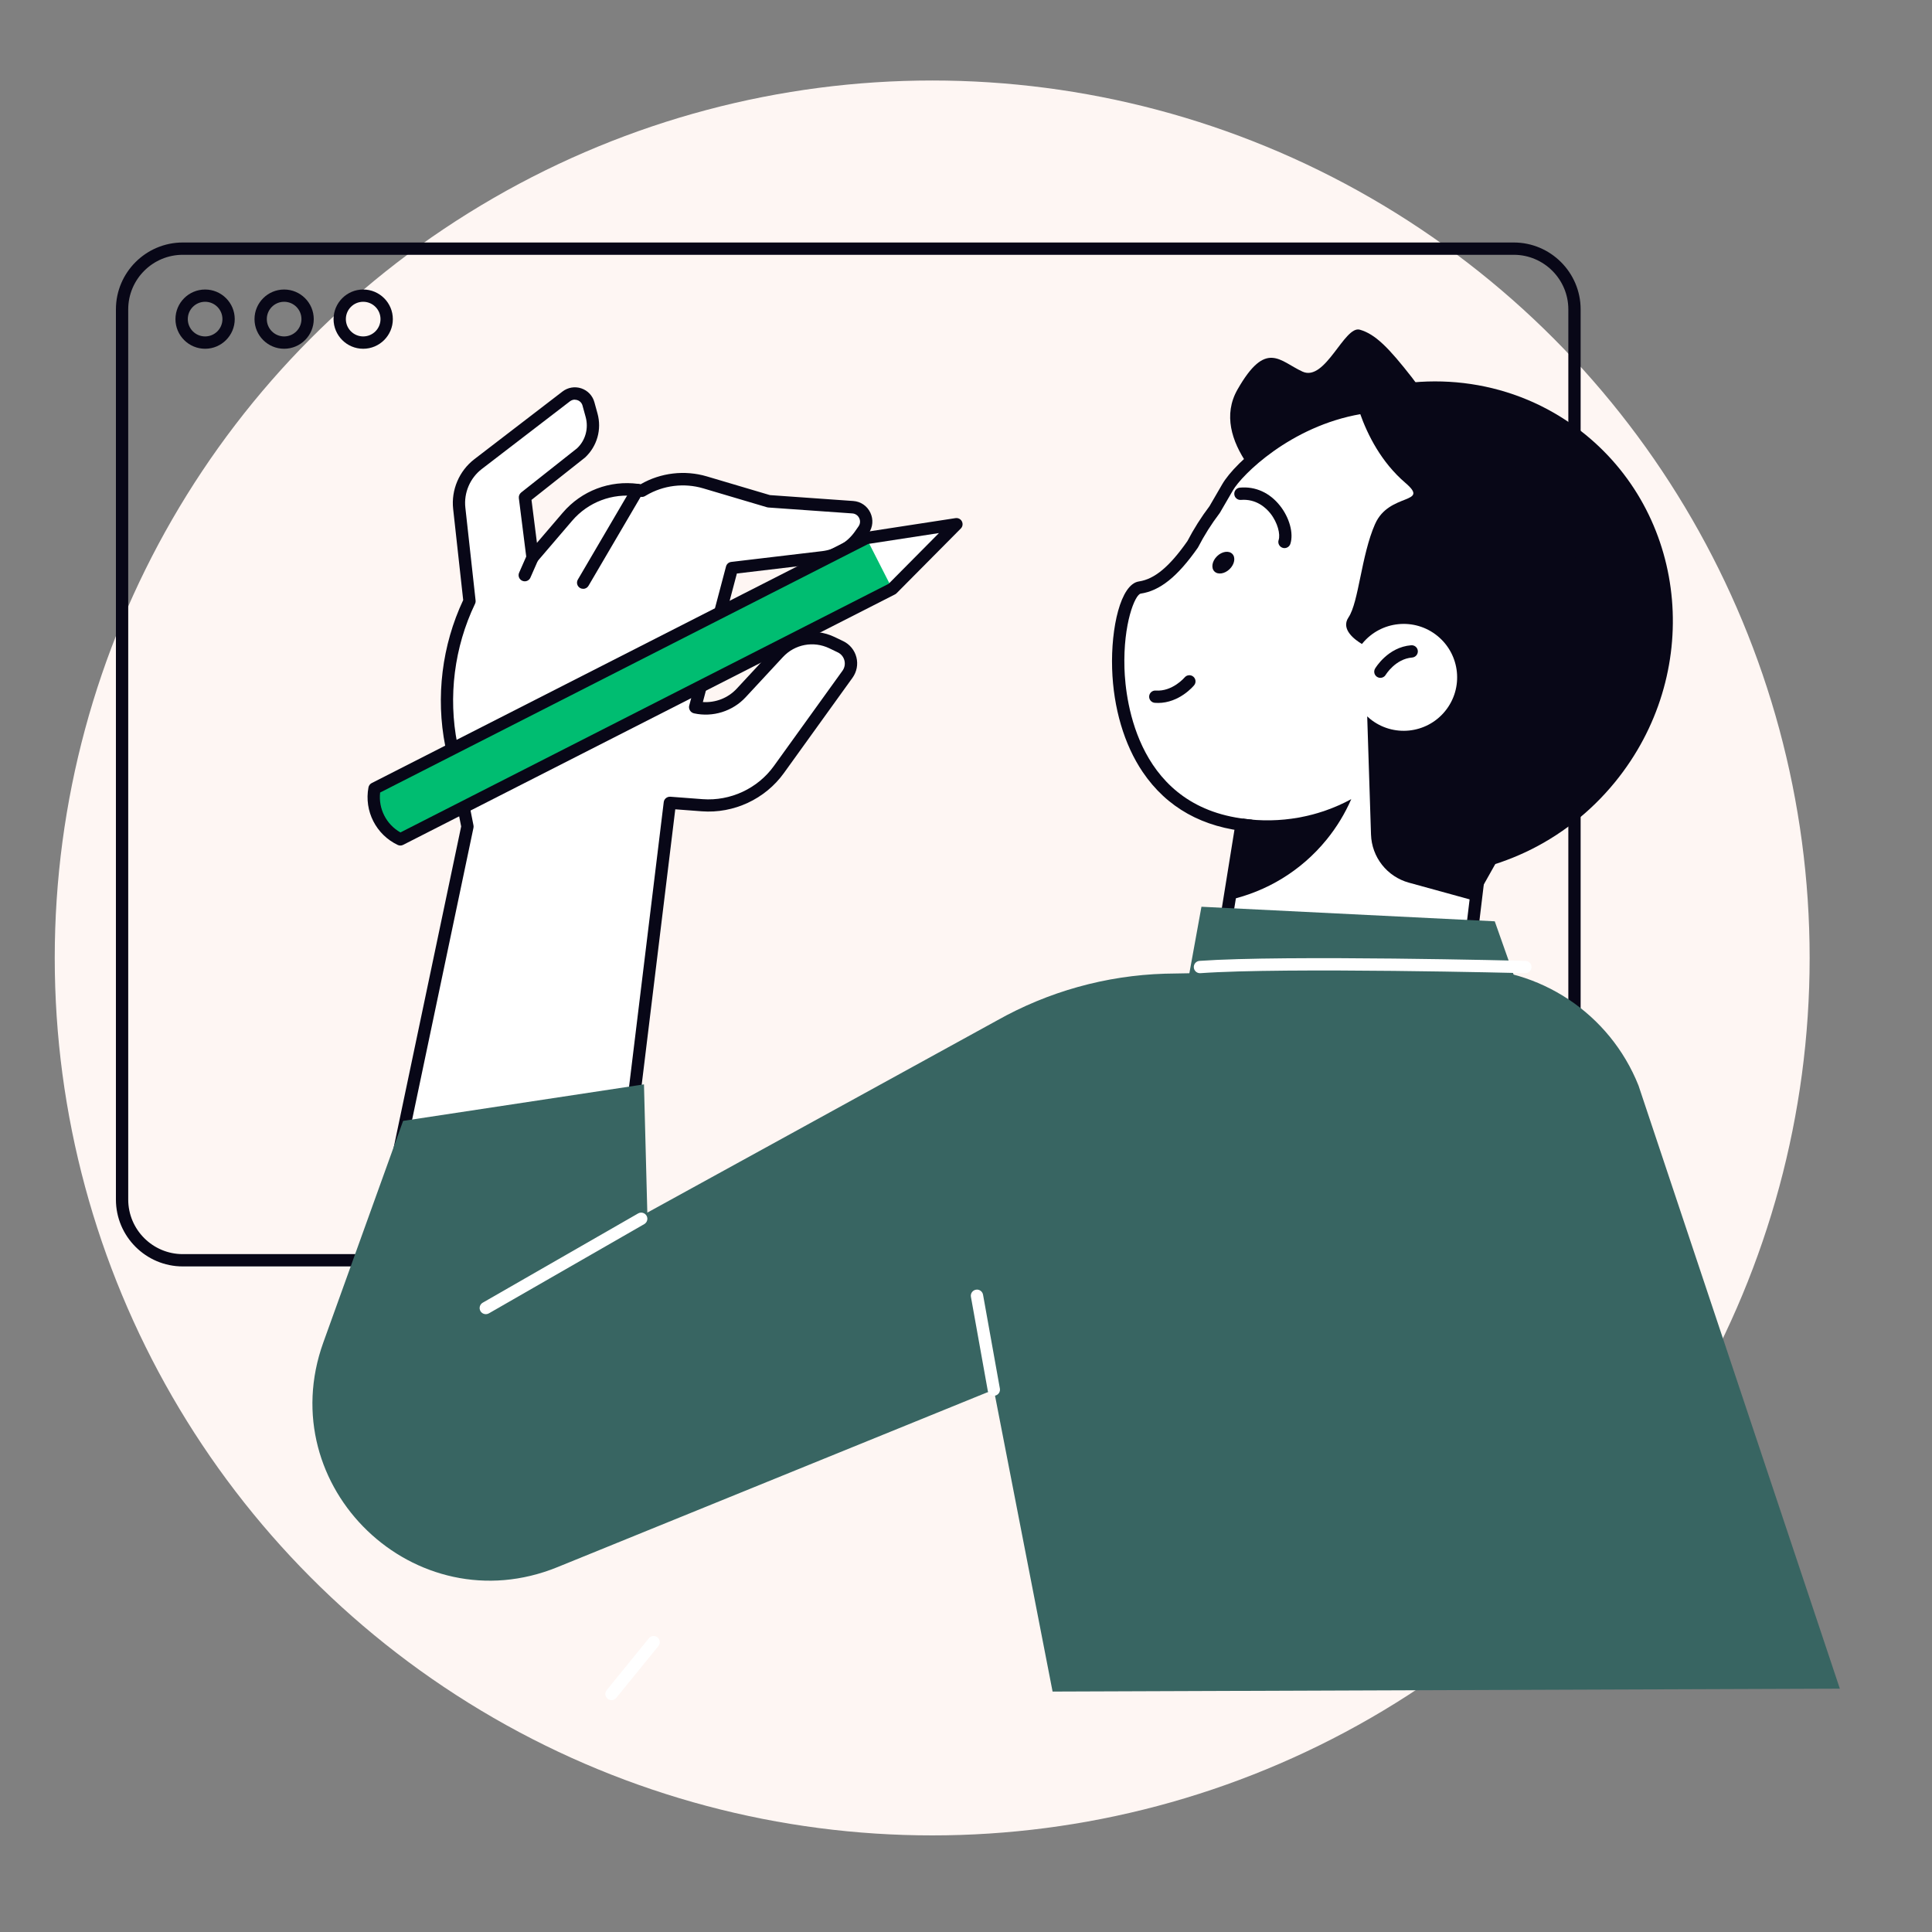 <?xml version="1.0" encoding="UTF-8"?>
<svg id="Layer_1" xmlns="http://www.w3.org/2000/svg" version="1.1" viewBox="0 0 600 600">
  <rect x="0" y="0" width="600" height="600" fill="#808080" stroke="none"/>
  <!-- Generator: Adobe Illustrator 29.0.0, SVG Export Plug-In . SVG Version: 2.1.0 Build 186)  -->
  <defs>
    <style>
      .st0 {
        fill: none;
      }

      .st1 {
        fill: #386562;
      }

      .st2 {
        fill: #080717;
      }

      .st3 {
        fill: #fff;
      }

      .st4 {
        fill: #fef6f3;
      }

      .st5 {
        fill: #00bd71;
      }
    </style>
  </defs>
  <circle class="st4" cx="289.5" cy="297.5" r="272.5"/>
  <g>
    <g>
      <rect class="st0" x="37.91" y="77.22" width="451.05" height="314.17" rx="9.87" ry="9.87"/>
      <path class="st2" d="M470.11,393.3H56.77c-11.45,0-20.77-9.32-20.77-20.77V96.08c0-11.45,9.32-20.77,20.77-20.77h413.34c11.45,0,20.77,9.32,20.77,20.77v276.45c0,11.45-9.32,20.77-20.77,20.77ZM56.77,79.13c-9.34,0-16.95,7.6-16.95,16.95v276.45c0,9.34,7.6,16.95,16.95,16.95h413.34c9.34,0,16.95-7.6,16.95-16.95V96.08c0-9.34-7.6-16.95-16.95-16.95H56.77Z"/>
    </g>
    <path class="st2" d="M63.7,108.31c-5.08,0-9.21-4.13-9.21-9.2s4.13-9.2,9.21-9.2,9.2,4.13,9.2,9.2-4.13,9.2-9.2,9.2ZM63.7,93.72c-2.97,0-5.38,2.41-5.38,5.38s2.41,5.38,5.38,5.38,5.38-2.41,5.38-5.38-2.41-5.38-5.38-5.38Z"/>
    <path class="st2" d="M88.24,108.31c-5.08,0-9.2-4.13-9.2-9.2s4.13-9.2,9.2-9.2,9.2,4.13,9.2,9.2-4.13,9.2-9.2,9.2ZM88.24,93.72c-2.97,0-5.38,2.41-5.38,5.38s2.41,5.38,5.38,5.38,5.38-2.41,5.38-5.38-2.41-5.38-5.38-5.38Z"/>
    <path class="st2" d="M112.79,108.31c-5.08,0-9.2-4.13-9.2-9.2s4.13-9.2,9.2-9.2,9.21,4.13,9.21,9.2-4.13,9.2-9.21,9.2ZM112.79,93.72c-2.97,0-5.38,2.41-5.38,5.38s2.41,5.38,5.38,5.38,5.38-2.41,5.38-5.38-2.41-5.38-5.38-5.38Z"/>
  </g>
  <path class="st3" d="M189.9,528c-.42,0-.85-.14-1.2-.43-.82-.67-.94-1.87-.28-2.69l13.09-16.1c.67-.82,1.87-.94,2.69-.28.82.67.94,1.87.28,2.69l-13.09,16.1c-.38.46-.93.71-1.48.71Z"/>
  <g>
    <path class="st3" d="M264.84,157.51l-26.08-1.84-19.8-5.87c-6.49-1.92-13.48-1.05-19.3,2.4l-.3.18-1.39-.19c-8.18-1.12-16.37,2-21.74,8.27l-10.84,12.66-2.36-18.69,17.36-13.73c3.21-2.99,4.5-7.53,3.33-11.76l-.97-3.52c-.83-2.99-4.42-4.2-6.88-2.31l-27.39,21.03c-4.21,3.23-6.43,8.44-5.85,13.72l3.18,28.85c-6.66,13.88-8.64,29.54-5.65,44.64l5.02,25.34-23.2,110.4,72.03-2.65,14.03-115.11,10.04.76c9.33.71,18.35-3.49,23.81-11.08l21.31-29.61c2.09-2.9,1.05-6.99-2.18-8.54l-2.64-1.27c-5.64-2.71-12.38-1.43-16.63,3.16l-11.56,12.46c-3.62,3.9-9.03,5.59-14.22,4.45l-.08-.02,11.44-43.25,28.23-3.35c4.64-.55,8.83-3.06,11.52-6.89l1.12-1.6c2-2.85.12-6.78-3.35-7.03Z"/>
    <path class="st2" d="M121.97,368.99c-.56,0-1.1-.25-1.46-.68-.38-.45-.53-1.05-.41-1.63l23.12-110.02-4.94-24.96c-3.01-15.22-1.03-31.3,5.57-45.34l-3.12-28.31c-.65-5.9,1.87-11.82,6.58-15.44l27.39-21.03c1.66-1.27,3.84-1.64,5.83-.97,1.99.67,3.51,2.27,4.06,4.29l.97,3.52c1.36,4.94-.12,10.18-3.87,13.67l-16.63,13.16,1.69,13.34,8.04-9.39c5.82-6.79,14.58-10.12,23.45-8.92l.73.1c6.2-3.58,13.67-4.46,20.54-2.43l19.6,5.81,25.87,1.83c2.32.16,4.31,1.52,5.31,3.62,1,2.11.8,4.5-.53,6.41l-1.12,1.6c-2.99,4.27-7.68,7.07-12.86,7.69l-26.94,3.2-10.56,39.92c3.96.25,7.82-1.25,10.51-4.15l11.56-12.46c4.85-5.23,12.43-6.67,18.86-3.58l2.64,1.27c2.05.98,3.55,2.81,4.11,5.01.56,2.2.12,4.52-1.21,6.37l-21.31,29.6c-5.81,8.08-15.59,12.62-25.51,11.87l-8.22-.62-13.81,113.3c-.11.93-.89,1.64-1.83,1.68l-72.03,2.65s-.05,0-.07,0ZM178.51,124.11c-.53,0-1.05.18-1.49.51l-27.39,21.03c-3.66,2.81-5.62,7.4-5.11,11.99l3.18,28.85c.04.35-.02.71-.18,1.04-6.44,13.42-8.39,28.84-5.5,43.44l5.02,25.34c.05.25.05.51,0,.77l-22.7,108.01,67.96-2.5,13.83-113.49c.12-1.01,1.03-1.72,2.04-1.67l10.04.76c8.6.64,17.08-3.29,22.12-10.29l21.31-29.6c.67-.92.88-2.09.6-3.19-.28-1.1-1.03-2.02-2.06-2.51l-2.64-1.27c-4.91-2.35-10.7-1.26-14.4,2.73l-11.56,12.46c-4.06,4.38-10.21,6.3-16.03,5.02-.51-.11-.99-.43-1.26-.88-.27-.44-.39-.99-.26-1.49l11.44-43.25c.2-.76.84-1.32,1.62-1.41l28.23-3.35c4.1-.49,7.81-2.71,10.18-6.09l1.12-1.6c.54-.77.62-1.73.21-2.57-.4-.84-1.2-1.39-2.13-1.45h0l-26.08-1.84c-.14,0-.28-.03-.41-.07l-19.8-5.87c-5.96-1.77-12.44-.96-17.78,2.21l-.3.18c-.37.22-.81.31-1.23.25l-1.39-.19c-7.57-1.03-15.06,1.81-20.03,7.61l-10.84,12.66c-.49.57-1.28.81-2,.59-.72-.22-1.25-.84-1.35-1.59l-2.36-18.69c-.08-.66.19-1.32.71-1.74l17.36-13.73c2.59-2.42,3.66-6.19,2.67-9.76l-.97-3.52c-.22-.8-.8-1.42-1.59-1.68-.26-.09-.53-.13-.8-.13Z"/>
  </g>
  <path class="st2" d="M181.11,182.86c-.33,0-.66-.08-.97-.26-.91-.53-1.22-1.7-.68-2.61l16.86-28.76c.53-.91,1.7-1.22,2.62-.68.91.53,1.22,1.7.68,2.62l-16.86,28.76c-.36.61-.99.94-1.65.94Z"/>
  <path class="st2" d="M162.97,180.53c-.26,0-.52-.05-.77-.16-.97-.42-1.41-1.55-.98-2.52l2.42-5.5c.43-.97,1.55-1.41,2.52-.98.97.42,1.41,1.55.98,2.52l-2.42,5.5c-.32.72-1.02,1.14-1.75,1.14Z"/>
  <path class="st3" d="M116.31,244.89l152.75-77.79,27.97-4.3-19.93,20.09-152.75,77.79h0c-5.96-2.82-9.26-9.31-8.04-15.79h0Z"/>
  <path class="st5" d="M116.31,244.89l152.75-77.79,8.04,15.79-152.75,77.79h0c-5.96-2.82-9.26-9.31-8.04-15.79h0Z"/>
  <path class="st2" d="M124.35,262.59c-.28,0-.56-.06-.82-.18-6.74-3.19-10.48-10.54-9.1-17.87.11-.58.48-1.08,1.01-1.35l152.75-77.79c.18-.09.38-.16.58-.19l27.97-4.3c.81-.12,1.62.28,1.99,1.02.37.74.24,1.63-.35,2.21l-19.93,20.09c-.14.14-.31.27-.49.36l-152.76,77.79c-.27.14-.57.21-.87.21ZM118.05,246.14c-.57,5.01,1.91,9.9,6.31,12.38l151.61-77.21,15.63-15.76-21.94,3.37-151.61,77.21Z"/>
  <g>
    <g>
      <g>
        <polygon class="st3" points="448.91 357.43 376.56 311.99 389.27 233.14 462.47 244.94 448.91 357.43"/>
        <path class="st2" d="M448.91,359.34c-.35,0-.71-.1-1.02-.29l-72.35-45.45c-.65-.41-.99-1.16-.87-1.92l12.71-78.85c.08-.5.36-.95.77-1.24.41-.3.92-.42,1.42-.34l73.2,11.8c1.01.16,1.72,1.1,1.59,2.11l-13.55,112.5c-.08.65-.48,1.22-1.07,1.5-.26.13-.54.19-.82.19ZM378.65,311.04l68.73,43.17,12.97-107.68-69.5-11.2-12.2,75.71Z"/>
      </g>
      <path class="st2" d="M452.06,142.28s-40.26,22.5-48.69,17.2c-8.43-5.29-27.96-22.89-19.06-38.5,8.9-15.61,13.1-8.81,20.2-5.57,7.1,3.24,12.99-14.4,17.8-13.02,4.81,1.37,8.98,5.62,16.23,14.91,7.25,9.29,13.52,24.98,13.52,24.98Z"/>
      <g>
        <path class="st3" d="M439.25,270.32c17.74-2.24,34.86-11.2,47.24-26.4,25.01-30.71,20.61-74.57-8.57-99.46-47.88-40.84-90.88-3.23-96.71,6.9-1.37,2.37-2.69,4.67-4,6.88-2.62,3.45-4.9,7.06-6.82,10.79-5.22,7.45-10.39,12.54-16.42,13.43-9.24,1.37-16.97,69.58,34.3,73.93l50.97,13.93Z"/>
        <path class="st2" d="M439.25,272.23c-.95,0-1.77-.71-1.89-1.67-.13-1.05.61-2,1.66-2.14,18.01-2.27,34.35-11.4,46-25.71,24.17-29.68,20.51-72.2-8.33-96.8-17.25-14.71-35.45-20.54-54.11-17.31-21.81,3.77-36.94,18.91-39.7,23.71-1.37,2.38-2.7,4.68-4.01,6.9-.04.07-.08.13-.12.18-2.52,3.32-4.76,6.86-6.64,10.51-.04.08-.08.15-.13.22-6.27,8.95-11.73,13.34-17.71,14.23-1.76.26-5.49,9.29-5.06,23.18.32,10.26,4.1,43.97,39.24,46.96,1.05.09,1.83,1.01,1.74,2.07-.09,1.05-1.02,1.84-2.07,1.74-14.57-1.24-25.76-7.48-33.26-18.57-5.73-8.47-9.1-19.87-9.48-32.08-.39-12.65,2.61-26.24,8.32-27.08,4.84-.71,9.49-4.58,15.06-12.53,1.96-3.77,4.27-7.42,6.87-10.86,1.28-2.18,2.59-4.43,3.93-6.77,4.07-7.06,20.66-21.82,42.36-25.57,19.83-3.44,39.1,2.68,57.25,18.17,30.43,25.96,34.3,70.82,8.81,102.13-12.28,15.07-29.5,24.7-48.48,27.09-.08,0-.16.01-.24.01Z"/>
      </g>
      <path class="st2" d="M492.31,134.92c-19.87-16.18-45.77-20.19-69.07-13.13,6.33,2.8,12.36,6.41,17.92,10.93,37.74,30.73,40.3,90.08,5.71,132.56-1.92,2.36-3.93,4.6-5.99,6.76,22.51-.03,45.11-10.04,60.73-29.22,27.13-33.32,22.97-81.63-9.3-107.9Z"/>
      <path class="st2" d="M427.06,162.71c4.34-9.84,17.26-6.01,9.38-12.76-14.9-12.77-17.09-33.83-17.09-33.83,43.15-3.5,74.36,65.75,74.36,65.75l-25.72,80.04-10.03,17.83-20.41-5.62c-6.78-1.86-11.55-7.92-11.77-14.95l-1.18-36.7c.28.26.55.52.85.76,7.11,5.79,17.56,4.72,23.35-2.39,5.79-7.11,4.72-17.56-2.39-23.35-7.11-5.79-17.56-4.72-23.35,2.39-.03.04-.06.08-.09.12-2.07-1.22-6.71-4.51-4.18-8.26,3.2-4.75,3.93-19.2,8.27-29.05Z"/>
      <path class="st2" d="M359.58,218.3c-.31,0-.62,0-.93-.03-1.05-.08-1.84-.99-1.77-2.04.08-1.05.99-1.85,2.05-1.77,5.19.36,8.92-4.03,8.96-4.07.67-.81,1.87-.93,2.69-.26.81.67.94,1.86.27,2.68-.19.23-4.56,5.5-11.26,5.5Z"/>
      <path class="st2" d="M428.69,210.52c-.33,0-.67-.09-.97-.27-.91-.54-1.21-1.7-.68-2.61.16-.27,4-6.68,11.22-7.25,1.07-.07,1.97.7,2.06,1.75.08,1.05-.7,1.97-1.75,2.06-5.21.41-8.2,5.33-8.23,5.38-.36.6-.99.93-1.65.93Z"/>
      <path class="st2" d="M398.9,170.22c-.2,0-.4-.03-.59-.1-1-.33-1.55-1.41-1.22-2.41.57-1.75-.24-5.33-2.58-8.29-1.37-1.73-4.39-4.55-9.12-4.17-1.06.1-1.98-.69-2.07-1.74-.09-1.05.69-1.98,1.74-2.07,4.84-.44,9.25,1.57,12.45,5.61,2.96,3.73,4.28,8.61,3.22,11.85-.26.8-1.01,1.32-1.82,1.32Z"/>
      <path class="st2" d="M381.87,176.74c-1.54,1.5-3.66,1.81-4.74.71-1.08-1.11-.7-3.22.84-4.72,1.54-1.5,3.66-1.81,4.74-.71,1.08,1.11.7,3.22-.84,4.72Z"/>
      <path class="st2" d="M385.91,254.22l-4.07,25.24c11.45-2.6,22.15-8.89,30.14-18.7,3.19-3.92,5.74-8.16,7.67-12.58-10.34,5.62-22.22,7.68-33.75,6.04Z"/>
    </g>
    <path class="st1" d="M571.38,524.43l-62.53-187.32c-8.91-22.33-30.7-36.82-54.74-36.39l-92.37,1.67c-18.27.56-36.13,5.54-52.06,14.5l-108.65,59.7-1.04-39.83-74.8,11.34-24.78,68.81c-16.17,44.91,28.46,87.77,72.68,69.79l135.56-55.13,18.24,93.76,244.5-.9Z"/>
    <path class="st3" d="M308.64,433.47c-.91,0-1.71-.65-1.88-1.57l-5.23-29.15c-.19-1.04.5-2.03,1.54-2.22,1.04-.19,2.03.5,2.22,1.54l5.23,29.15c.19,1.04-.5,2.03-1.54,2.22-.11.02-.23.03-.34.03Z"/>
    <path class="st3" d="M150.87,408.13c-.66,0-1.31-.34-1.66-.96-.53-.91-.21-2.08.71-2.61l48.26-27.72c.91-.52,2.08-.21,2.61.71.53.91.21,2.08-.71,2.61l-48.26,27.72c-.3.17-.63.25-.95.25Z"/>
    <polygon class="st1" points="365.5 323.55 373.12 281.6 464.21 286.12 476.09 319.74 365.5 323.55"/>
    <path class="st3" d="M372.65,302.23c-.99,0-1.83-.77-1.9-1.78-.07-1.05.72-1.97,1.77-2.04,26.48-1.89,100.5-.02,101.25,0,1.05.03,1.89.91,1.86,1.96-.03,1.04-.88,1.86-1.91,1.86h-.05c-.74-.02-74.58-1.88-100.88,0-.05,0-.09,0-.14,0Z"/>
  </g>
</svg>